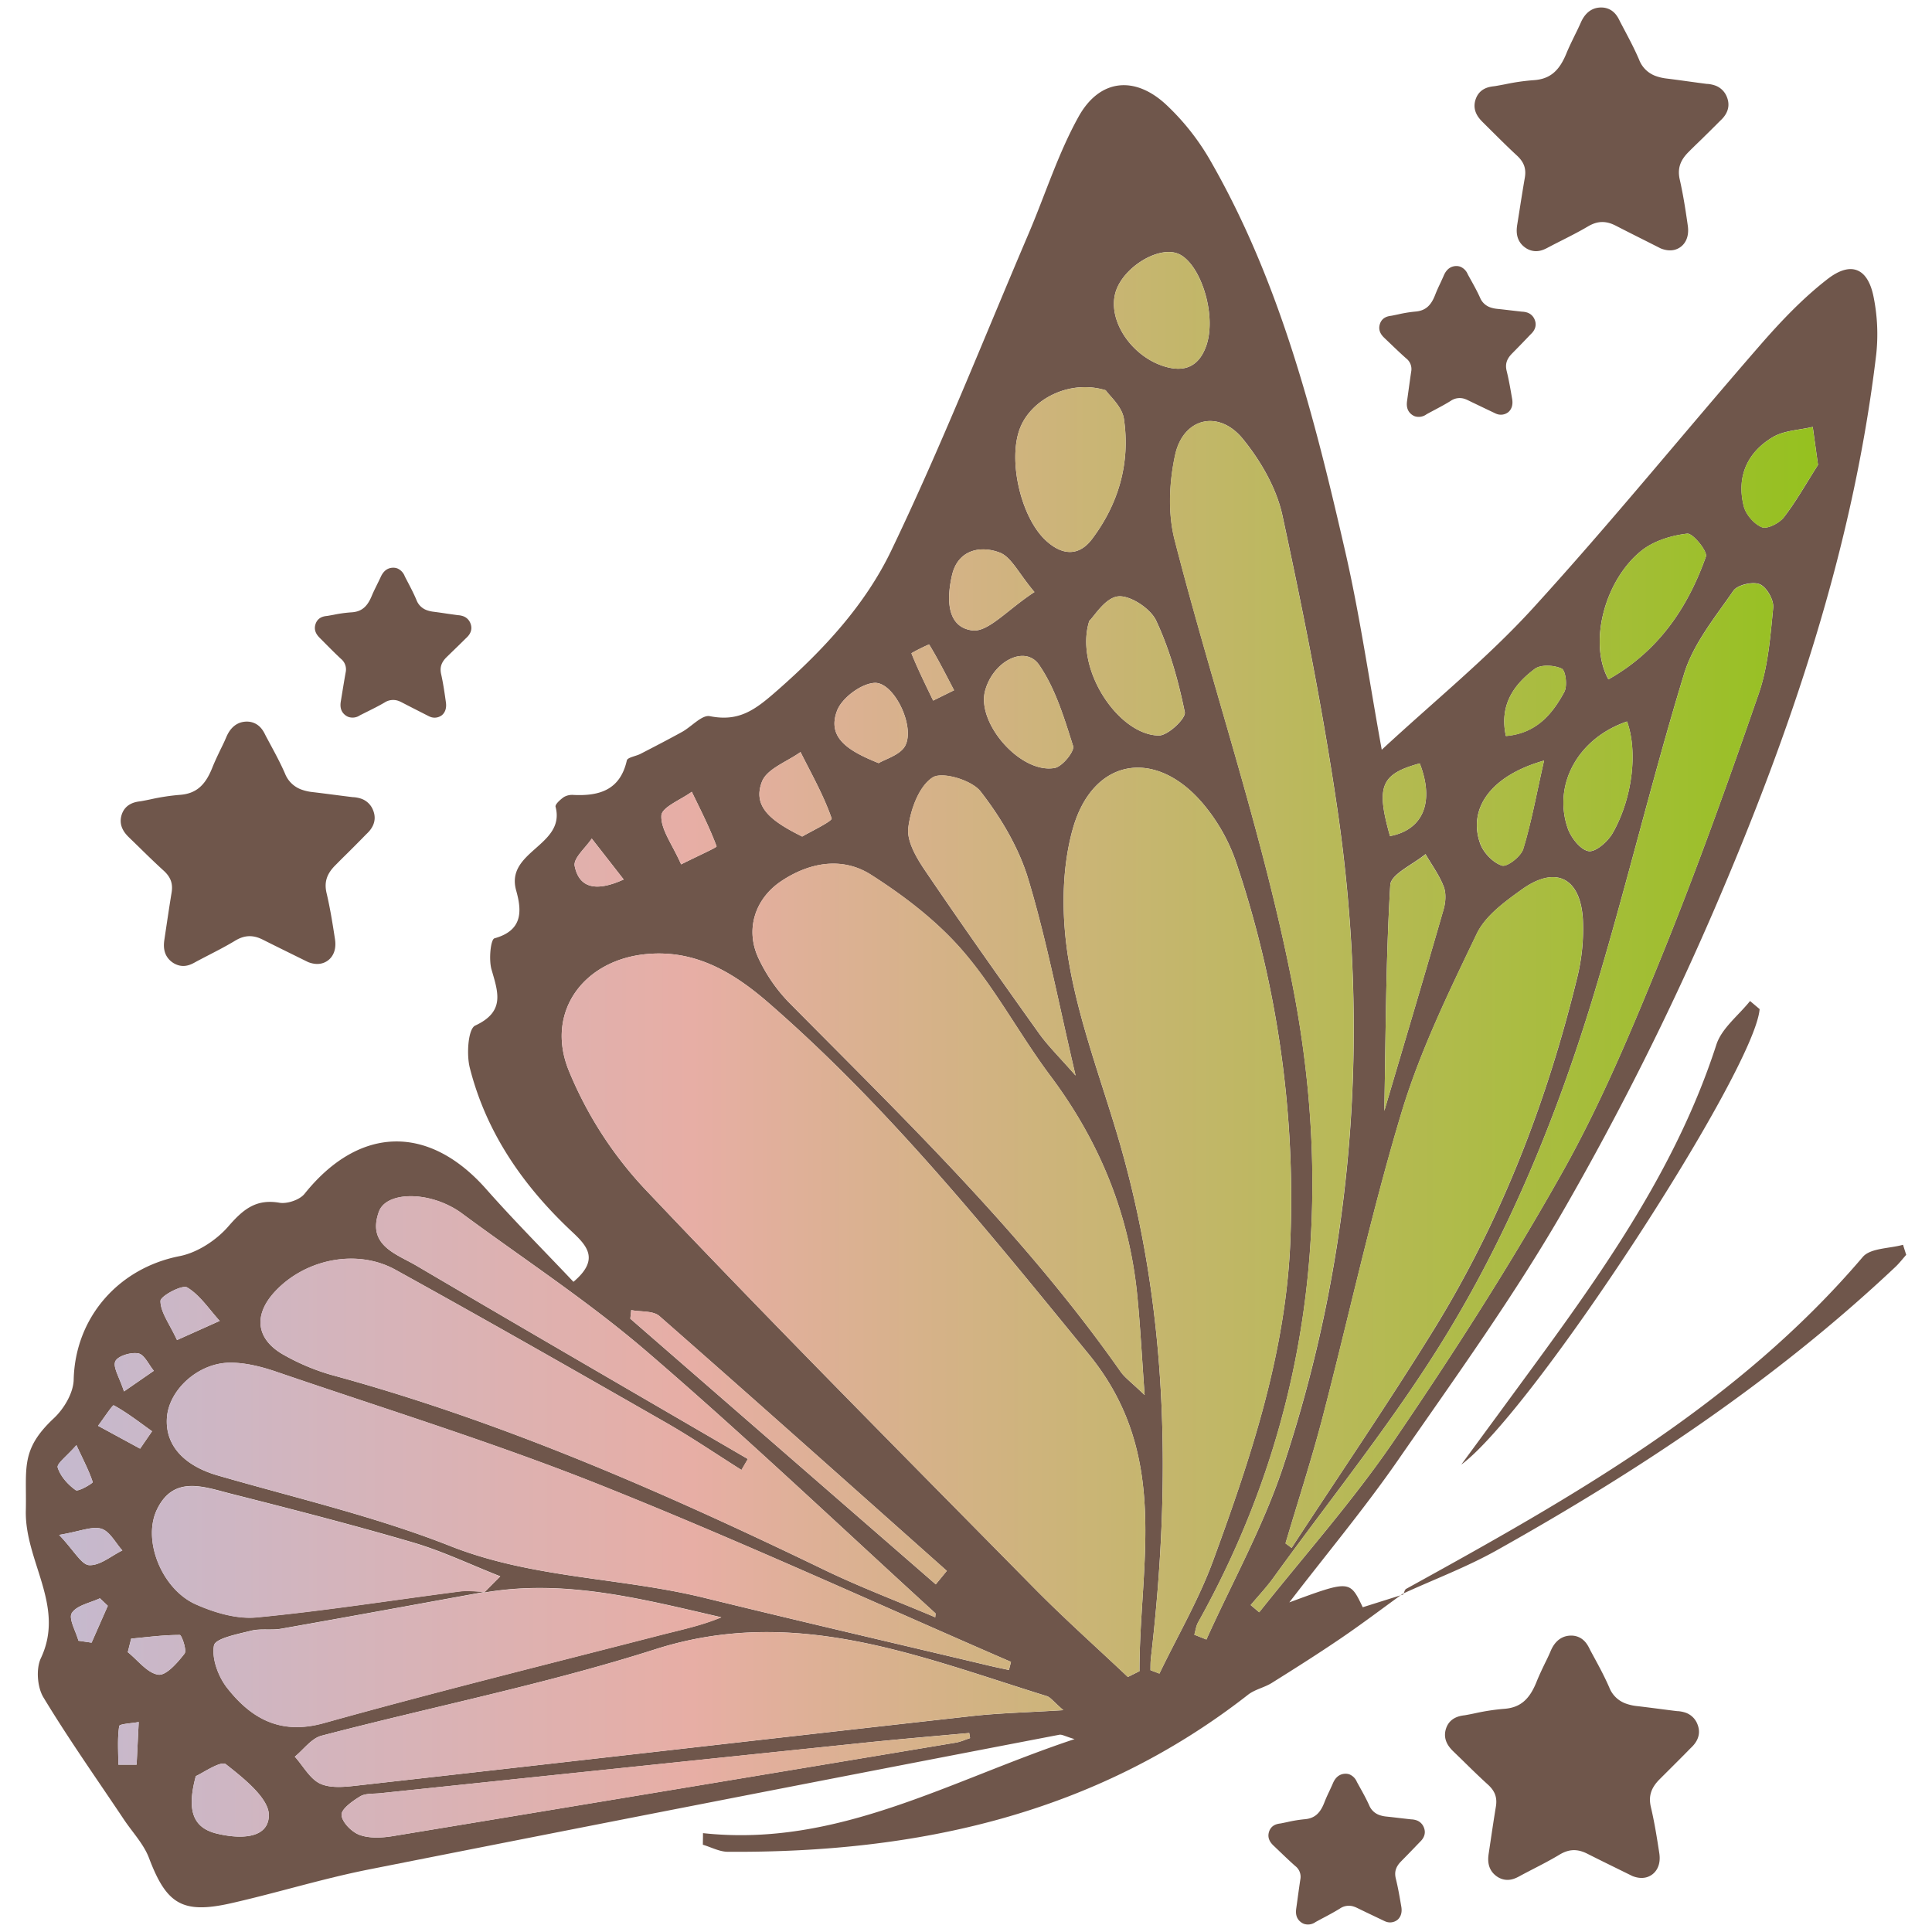 <svg id="Camada_1" data-name="Camada 1" xmlns="http://www.w3.org/2000/svg" xmlns:xlink="http://www.w3.org/1999/xlink" viewBox="0 0 1000 1000"><defs><style>.cls-1{fill:#6f564b;}.cls-2{fill:url(#Gradiente_sem_nome_246);}</style><linearGradient id="Gradiente_sem_nome_246" x1="29.82" y1="540.76" x2="940.96" y2="540.76" gradientUnits="userSpaceOnUse"><stop offset="0" stop-color="#c5b9ce"/><stop offset="0.36" stop-color="#e7aea5"/><stop offset="1" stop-color="#95c11f"/></linearGradient></defs><path class="cls-1" d="M726.3,825.31l-20.95,6.6c-6.7-14.06-6.7-14.06-38-2.52,19.2-25,38.86-48.53,56.26-73.63,29.84-43.06,60.66-85.72,86.65-131.07a1517.91,1517.91,0,0,0,76.68-153.11c39.87-92.41,72.23-187.48,84.2-288.22a97.42,97.42,0,0,0-1.34-29.5c-2.91-15-11.6-18.92-23.86-9.42-12.78,9.89-24.17,21.89-34.83,34.13-39.43,45.31-77.29,92-117.78,136.36-23.45,25.67-50.79,47.79-78.14,73.14-6.57-36.18-11.33-69.56-18.83-102.3C680.3,215.72,662.61,146,626.4,83a124.66,124.66,0,0,0-22.66-28.69C587.42,39,569.17,40.8,558.28,60.37c-10.69,19.23-17.36,40.68-26.06,61C508.87,176.1,487,231.5,461.28,285.05c-13.37,27.84-34.69,51-58.59,72-11.51,10.13-19.84,16.71-35.27,13.64-4.08-.82-9.44,5.41-14.36,8.13-7.11,3.93-14.33,7.65-21.54,11.38-2.39,1.23-6.72,1.82-7.07,3.4-3.43,15.24-14.1,18.5-27.59,17.86a8.58,8.58,0,0,0-5.06,1.13c-1.78,1.27-4.57,3.73-4.24,5,5.3,20.21-26.15,22.88-20.39,43.33,3.08,10.91,3.28,20.71-11.23,24.76-2,.55-3,11-1.54,16.1,3.43,11.88,7.16,21.81-8.45,29.06-3.66,1.7-4.55,14.87-2.8,21.77,8.54,33.79,27.78,61.39,53,85,7.86,7.36,14.24,14.39.67,25.86-15.2-16.09-30.69-31.61-45.17-48-29.77-33.72-65.75-32.8-94,2.43-2.51,3.15-9,5.33-13,4.64-12.28-2.12-18.91,3.56-26.52,12.31-6.2,7.13-16,13.52-25.1,15.31-31.85,6.22-54.16,31.95-54.89,64-.16,6.81-5,15-10.27,19.93-17.5,16.41-14,25.88-14.5,47.74-.61,26.28,20.56,49.41,7.8,76.42-2.59,5.48-1.89,15,1.29,20.28,13.06,21.61,27.67,42.28,41.71,63.29,4.44,6.64,10.29,12.73,13,20,9,23.7,17.19,29,42.45,23.29,23.9-5.41,47.39-12.75,71.41-17.5q178.51-35.37,357.24-69.7c1.4-.27,3.07.82,7.91,2.25-64.8,21.51-122.63,56.21-192.31,48.67,0,2-.05,4-.07,6,4.29,1.27,8.57,3.62,12.87,3.65,98.13.64,190.07-19.34,269.36-81.32,3.52-2.74,8.4-3.67,12.25-6.08,12.08-7.55,24.12-15.18,35.9-23.2,10.81-7.36,21.25-15.27,31.85-22.93Zm-475.72-1c42-7.23,82.15,3.44,122.78,12.78-10.41,4.35-21,6.52-31.5,9.22-58.12,15-116.41,29.41-174.21,45.54-22.42,6.26-37.6-2.26-50.14-18.28-4.56-5.84-8-15.16-6.75-21.9.7-3.67,12.22-5.86,19.13-7.61,5-1.26,10.51-.15,15.63-1.05,35.26-6.22,70.49-12.7,105.74-19.11-4.44-.09-8.95-.75-13.3-.19-35,4.51-70,10.07-105.09,13.42-10.3,1-21.92-2.47-31.63-6.81-17.46-7.82-27.66-33.07-20-49,8.65-18,24.45-11.68,38.25-8.2,31.57,8,63.12,16.1,94.36,25.27,15.16,4.45,29.58,11.39,45.09,17.49ZM589.79,865l-6,3c-16.32-15.43-33.13-30.39-48.87-46.38C467.43,753.12,399.63,685,333.57,615.2a200.79,200.79,0,0,1-39.14-61c-12.35-30.28,7.59-57.38,40.33-60.38,25.14-2.31,44.82,9.44,63,25.22,62.37,54.2,113.64,118.18,165.77,181.89C606.1,753,589.73,809.2,589.79,865Zm10.32,1.24-4.62-1.75c0-2,0-4,.18-6,10.7-91.61,9.14-182.42-17.5-271.64-8.83-29.59-19.82-58.87-24.95-89.12-3.77-22.24-4-47,2-68.52,10.33-37,42.88-42.29,67.46-13.21a94.14,94.14,0,0,1,17.06,30.08A544.86,544.86,0,0,1,667.9,641.89c-2.25,58-20.32,112.25-40,165.93C620.49,828,609.47,846.82,600.11,866.26Zm-116-29.13c-19.41-8.24-39-15.62-57.72-24.67-82.53-39.85-166.19-76.67-254.93-100.8a113.19,113.19,0,0,1-24.15-10.11c-14.71-8-16.38-20.62-5.09-32.87,15.57-16.89,42.4-22.52,62.49-11.43,46.85,25.87,93.33,52.4,139.79,79,13.41,7.67,26.22,16.39,39.3,24.63l3.3-5.67c-57.17-33.3-114.42-66.45-171.43-100-10.45-6.15-25.82-10.53-19.54-28,3.45-9.58,21.83-10.56,36.63-3a41.52,41.52,0,0,1,6,3.62c32.24,23.83,66,45.89,96.32,72,50.86,43.71,99.53,90,149.08,135.2C484.35,835.18,484.11,836,484.09,837.13ZM592.45,722.07c-7-6.73-10.25-9-12.41-12.1-49.57-70.62-111.4-130.18-171.71-191.14A83.83,83.83,0,0,1,392.6,496c-7-14.88-1.85-30.83,11.81-39.94,14.78-9.86,31.74-12.63,46.4-3.3,17.37,11.07,34.42,24.15,47.75,39.67,17,19.79,29.41,43.45,45.13,64.45,25.52,34.08,40.93,71.83,45,114.14C590.19,686.29,591,701.67,592.45,722.07Zm32,126.54-6.26-2.49c.64-2.17.9-4.55,2-6.47,57.38-102.8,71-213.52,49.39-326.94C654.51,433.93,628,357.38,608,279.48c-3.56-13.84-2.82-30,.27-44.06,4.2-19.19,22.53-23.55,35-8.29,9.28,11.38,17.49,25.6,20.54,39.76,10.94,50.73,21.11,101.74,28.59,153.07,16.82,115.43,8.44,229.34-28.59,340.22C653.57,790.63,637.69,819.19,624.43,848.61ZM523.29,860.19l-1.08,4.2c-3.19-.69-6.38-1.33-9.55-2.08-49.39-11.72-98.84-23.2-148.15-35.28-43.41-10.63-88.73-9.92-131.4-26.77-38.9-15.36-80.12-24.9-120.45-36.57-17.42-5.05-27.32-15.64-26.25-30s16.26-28.34,32.8-28.36c8,0,16.23,2.09,23.86,4.7,56.36,19.28,113.4,36.89,168.66,59C383,797.51,452.84,829.64,523.29,860.19Zm145.24-59-3.14-2.36c6.36-21.49,13.29-42.82,19-64.49,13.8-52.87,25.33-106.4,41.09-158.67,9.6-31.83,24.45-62.25,38.89-92.37,4.47-9.32,14.57-16.64,23.45-23,17.38-12.4,30.18-6.1,31.49,15.56a105.44,105.44,0,0,1-3.16,31c-15.74,64.27-39.47,125.48-74.33,181.86C718.26,726.78,693,763.74,668.53,801.19Zm-118.16,84c-18.74,1.18-33.22,1.47-47.55,3.08C397.4,900.05,292,912.18,186.6,924c-6.83.77-14.63,1.86-20.53-.63-5.5-2.33-9.06-9.23-13.47-14.12,4.57-3.72,8.6-9.48,13.79-10.84,57.57-15.08,116.2-26.69,172.79-44.76,72.29-23.08,136.61,3.76,202.59,24.23C543.79,878.52,545.3,880.79,550.37,885.16Zm101.41-50.67-4.43-3.74c4-4.75,8.27-9.28,11.88-14.29,30.23-41.88,63-82.2,89.78-126.21C782.37,635.39,806.6,575.59,825.2,514c16.55-54.78,29.79-110.56,46.51-165.29,4.73-15.5,16-29.19,25.46-42.91,2.12-3.08,10-4.92,13.64-3.43s7.38,8.15,7,12.14c-1.47,15-2.64,30.47-7.5,44.53-15.84,45.79-32.19,91.47-50.41,136.35-15.36,37.8-31.22,75.77-51.15,111.26-26.74,47.62-56.35,93.78-87.13,138.93C700.44,776.68,675.2,805,651.78,834.49Zm-95-277.76c-8.39-9.6-14.29-15.32-19-21.89-19.92-27.93-39.75-55.93-59-84.33-4.41-6.51-9.46-15.08-8.64-22,1.12-9.41,5.47-21.49,12.55-26.09,5-3.23,20.34,1.36,24.88,7.24C518,423.11,527.3,438.7,532.2,454.91,541.7,486.39,547.84,518.87,556.73,556.73ZM501.67,897l.43,2.64c-2.45.79-4.84,1.92-7.36,2.34q-145.67,24.32-291.37,48.38c-5.63.92-12.05,1.26-17.22-.6-4.07-1.46-9.12-6.57-9.36-10.33-.2-3.07,5.68-7.22,9.64-9.63,2.74-1.66,6.78-1.26,10.26-1.62q123.36-12.9,246.74-25.73C462.83,900.39,482.26,898.75,501.67,897Zm70.65-695c2,2.93,8.47,8.43,9.41,14.76,3.38,22.73-2.68,43.9-16.48,62.23-6.84,9.09-15.48,8.53-23.87.81-13-11.92-19.92-41.87-13.33-58.41C534,206.52,553.66,196.29,572.32,202ZM563.81,321.4c2.56-2.41,8.18-11.91,14.84-12.7,6.23-.74,16.81,6.22,19.76,12.49,7,14.91,11.54,31.23,14.85,47.44.65,3.19-8.71,12.11-13.41,12.07C579,380.55,555.91,346.24,563.81,321.4ZM716.52,575c.73-38.06.74-77.56,3.08-116.92.33-5.67,11.88-10.67,18.24-16,3.23,5.57,7.15,10.88,9.42,16.82,1.35,3.51,1,8.26-.12,12C737,506.07,726.52,541.13,716.52,575Zm116-223.34c-10.39-18.75-2.11-51.31,17.21-66.72,6.32-5,15.41-7.8,23.57-8.72,2.93-.33,10.63,9.18,9.67,11.9C873.54,314.78,858.2,337.21,832.55,351.62ZM577.49,151c3.79-12.19,20.75-23.08,31.25-20.05,12,3.44,21.35,31.37,15.68,47.86-3.61,10.47-10.83,14.27-21.91,10.79C585.39,184.25,573,165.51,577.49,151Zm-87.4,662.06-5.74,7L326.25,682.57l.47-4.45c4.94,1,11.35.23,14.61,3.09C391.16,724.9,440.58,769.05,490.09,813.09ZM509.9,357.48c4.17-15.31,20.73-23.79,27.93-13.35,8.47,12.28,13,27.52,17.61,42,.85,2.68-5.54,10.62-9.47,11.35C528.41,400.72,505.3,374.35,509.9,357.48Zm332.27,16c5.63,15.61,2.8,39.79-7.48,57.78-2.48,4.35-8.8,9.89-12.44,9.3-4.22-.69-9.12-7-10.79-11.82C803.62,406,816.91,382,842.17,373.44ZM941,240.62c-6.28,9.86-11.36,19-17.69,27.16-2.36,3-8.55,6.2-11.34,5.1-4-1.59-8.31-6.56-9.39-10.86-3.85-15.28,1.79-27.94,15.1-35.8,5.86-3.46,13.67-3.61,20.6-5.26ZM535.43,306.44c-14,9.11-24,21-32.27,19.85-13.7-1.86-13-17.41-10.37-28.69,3-12.78,14.33-15.48,24.64-11.6C523.45,288.27,527.17,296.65,535.43,306.44ZM799.2,393.68c-4.05,17.89-6.57,32.09-10.79,45.77-1.2,3.88-8.34,9.42-11,8.58-4.59-1.45-9.57-6.63-11.27-11.37C759.76,418.89,771.14,401.61,799.2,393.68ZM101.36,919.31c3.36-1.42,13-8.19,15.6-6.11,9.21,7.25,22.51,17.78,22.2,26.64-.45,12.59-16.27,11.86-27.12,9.18C99.33,945.87,96.77,936.31,101.36,919.31ZM415.22,433c-15.23-7.61-26.05-15-20.82-28.44,2.6-6.68,13.05-10.31,19.94-15.31,5.67,11.34,12,22.45,16.11,34.34C430.94,425,419.21,430.62,415.22,433Zm39.58-38C439,388.65,428,381.89,433.24,367.9c2.47-6.59,12.37-14,19.33-14.44,10-.64,21.12,22.17,16.06,32.35C466.17,390.74,458.15,392.9,454.8,395Zm324.65-14c-3.47-16,4-26.59,14.92-34.77,3.16-2.37,10.1-2,14-.12,2,1,3,8.87,1.33,12C803.44,369.74,795.08,379.63,779.45,380.94ZM352.55,447.4c-4.68-10.58-10.59-18.09-10.22-25.28.23-4.35,10.17-8.21,15.74-12.29,4.5,9.33,9.25,18.56,12.83,28.23C371.11,438.64,361.84,442.72,352.55,447.4Zm366.91-14.64c-7.33-25.84-4.76-32.12,15.41-37.63C742.58,415.08,736.68,429.49,719.46,432.76ZM91.62,693.61c-4-8.61-8.54-14.41-8.56-20.23,0-2.55,11.26-8.57,13.82-7,6.67,4,11.36,11.32,16.84,17.32ZM66.14,855.15l1.76-7c8.39-.79,16.79-1.91,25.17-1.9.94,0,3.77,8,2.44,9.67-3.62,4.65-9.5,11.46-13.57,10.89C76.24,866,71.37,859.33,66.14,855.15ZM30.61,794.47c11.13-1.89,17.18-4.67,21.9-3.19,4.35,1.36,7.27,7.3,10.82,11.22-5.71,2.8-11.51,7.87-17.09,7.63C42.2,810,38.46,802.74,30.61,794.47ZM322.82,455.22c-14.89,6.77-23.17,4-25.37-7-.8-4,5.68-9.41,8.84-14.18C311.53,440.74,316.76,447.44,322.82,455.22Zm171-97.94L483,362.62c-3.89-8.08-7.88-16.13-11.23-24.43-.11-.26,9-4.83,9.19-4.56C485.61,341.29,489.66,349.31,493.82,357.28ZM78.71,740.82l-6.19,9L50.75,738c2.81-3.72,7.54-10.94,8.13-10.61C65.85,731.21,72.2,736.16,78.71,740.82ZM47.41,850.24l-6.81-1c-1.34-4.93-5.26-11.52-3.4-14.37,2.59-4,9.47-5.2,14.52-7.59l4.08,3.89Zm23.3,63.14H61.25c0-6.67-.54-13.43.45-19.95.18-1.19,6.57-1.43,10.1-2.12Q71.26,902.34,70.71,913.38ZM64.18,720.2c-2.34-7.27-5.85-12.53-4.47-15.59,1.25-2.78,8.15-4.85,11.93-4.09,3.13.62,5.33,5.83,8,9ZM39.55,748c3.93,8.41,6.67,13.63,8.45,19.15.15.49-7.44,5.12-8.83,4.14-4-2.82-7.89-7.16-9.3-11.69C29.23,757.62,34.62,753.71,39.55,748ZM726.3,825.31c.5-1,.73-2.48,1.53-2.92,85.94-47.39,171.32-95.45,236.35-171.8,4-4.64,13.75-4.31,20.82-6.29l1.65,5.21c-1.88,2.11-3.6,4.37-5.64,6.29C919,714.26,848.68,761,774.65,802.46c-15.51,8.69-32.35,15-48.57,22.45Zm184.48-303C908.26,554,793.53,730.69,756.34,758.1c7.87-10.71,14-19.06,20.17-27.45,43.55-59.59,88.67-118.18,111.87-189.91,2.75-8.53,11.48-15.13,17.44-22.62Z"/><path class="cls-2" d="M583.74,868c-16.32-15.43-33.13-30.39-48.87-46.38C467.43,753.12,399.63,685,333.57,615.2a200.79,200.79,0,0,1-39.14-61c-12.35-30.28,7.59-57.38,40.33-60.38,25.14-2.31,44.82,9.44,63,25.22,62.37,54.2,113.64,118.18,165.77,181.89C606.1,753,589.73,809.2,589.79,865Zm16.37-1.72c9.36-19.44,20.38-38.28,27.77-58.44,19.7-53.68,37.77-107.9,40-165.93a544.86,544.86,0,0,0-28.15-195.77A94.14,94.14,0,0,0,622.69,416c-24.58-29.08-57.13-23.78-67.46,13.21-6,21.48-5.78,46.28-2,68.52,5.13,30.25,16.12,59.53,24.95,89.12,26.64,89.22,28.2,180,17.5,271.64-.23,2-.13,4-.18,6Zm-116-29.13c0-1.18.26-2,0-2.18-49.55-45.23-98.22-91.49-149.08-135.2-30.32-26.06-64.08-48.12-96.32-72a41.52,41.52,0,0,0-6-3.62c-14.8-7.55-33.18-6.57-36.63,3-6.28,17.45,9.09,21.83,19.54,28,57,33.56,114.26,66.71,171.43,100l-3.3,5.67c-13.08-8.24-25.89-17-39.3-24.63-46.46-26.57-92.94-53.1-139.79-79-20.09-11.09-46.92-5.46-62.49,11.43-11.29,12.25-9.62,24.83,5.09,32.87a113.19,113.19,0,0,0,24.15,10.11c88.74,24.13,172.4,61,254.93,100.8C445.12,821.51,464.68,828.89,484.09,837.13ZM592.45,722.07c-1.47-20.4-2.26-35.78-3.74-51.09-4.09-42.31-19.5-80.06-45-114.14-15.72-21-28.12-44.66-45.13-64.45-13.33-15.52-30.38-28.6-47.75-39.67-14.66-9.33-31.62-6.56-46.4,3.3-13.66,9.11-18.83,25.06-11.81,39.94a83.83,83.83,0,0,0,15.73,22.87C468.64,579.79,530.47,639.35,580,710,582.2,713.05,585.48,715.34,592.45,722.07Zm32,126.54c13.26-29.42,29.14-58,39.31-88.43,37-110.88,45.41-224.79,28.59-340.22-7.48-51.33-17.65-102.34-28.59-153.07-3-14.16-11.26-28.38-20.54-39.76-12.45-15.26-30.78-10.9-35,8.29-3.09,14.11-3.83,30.22-.27,44.06,20,77.9,46.56,154.45,61.59,233.23,21.63,113.42,8,224.14-49.39,326.94-1.08,1.92-1.34,4.3-2,6.47ZM523.29,860.19C452.84,829.64,383,797.51,311.73,769c-55.26-22.08-112.3-39.69-168.66-59-7.63-2.61-15.89-4.71-23.86-4.7-16.54,0-31.72,13.93-32.8,28.36s8.83,24.91,26.25,30c40.33,11.67,81.55,21.21,120.45,36.57,42.67,16.85,88,16.14,131.4,26.77,49.31,12.08,98.76,23.56,148.15,35.28,3.17.75,6.36,1.39,9.55,2.08Zm145.24-59c24.48-37.45,49.73-74.41,73.24-112.44,34.86-56.38,58.59-117.59,74.33-181.86a105.44,105.44,0,0,0,3.16-31c-1.31-21.66-14.11-28-31.49-15.56-8.88,6.34-19,13.66-23.45,23-14.44,30.12-29.29,60.54-38.89,92.37-15.76,52.27-27.29,105.8-41.09,158.67-5.66,21.67-12.59,43-19,64.49Zm-118.16,84c-5.07-4.37-6.58-6.64-8.6-7.27-66-20.47-130.3-47.31-202.59-24.23C282.59,871.73,224,883.34,166.39,898.42c-5.19,1.36-9.22,7.12-13.79,10.84,4.41,4.89,8,11.79,13.47,14.12,5.9,2.49,13.7,1.4,20.53.63,105.42-11.83,210.8-24,316.22-35.77C517.15,886.63,531.63,886.34,550.37,885.16Zm101.41-50.67c23.42-29.53,48.66-57.81,69.83-88.87,30.78-45.15,60.39-91.31,87.13-138.93,19.93-35.49,35.79-73.46,51.15-111.26,18.22-44.88,34.57-90.56,50.41-136.35,4.86-14.06,6-29.56,7.5-44.53.39-4-3.45-10.68-7-12.14s-11.52.35-13.64,3.43c-9.45,13.72-20.73,27.41-25.46,42.91C855,403.48,841.75,459.26,825.2,514,806.6,575.59,782.37,635.39,749,690.25c-26.75,44-59.55,84.33-89.78,126.21-3.61,5-7.9,9.54-11.88,14.29ZM251.24,824c-35.23,6.39-70.46,12.87-105.72,19.09-5.12.9-10.65-.21-15.63,1.05-6.91,1.75-18.43,3.94-19.13,7.61-1.28,6.74,2.19,16.06,6.75,21.9,12.54,16,27.72,24.54,50.14,18.28,57.8-16.13,116.09-30.55,174.21-45.54,10.48-2.7,21.09-4.87,31.5-9.22-40.63-9.34-80.76-20-122.78-12.78Zm-.66.39,8.34-8.41c-15.51-6.1-29.93-13-45.09-17.49-31.24-9.17-62.79-17.31-94.36-25.27-13.8-3.48-29.6-9.83-38.25,8.2-7.64,15.91,2.56,41.16,20,49,9.71,4.34,21.33,7.79,31.63,6.81,35.13-3.35,70.06-8.91,105.09-13.42,4.35-.56,8.86.1,13.29.2ZM556.73,556.73c-8.89-37.86-15-70.34-24.53-101.82-4.9-16.21-14.24-31.8-24.66-45.29-4.54-5.88-19.89-10.47-24.88-7.24-7.08,4.6-11.43,16.68-12.55,26.09-.82,7,4.23,15.53,8.64,22,19.24,28.4,39.07,56.4,59,84.33C542.44,541.41,548.34,547.13,556.73,556.73ZM501.67,897c-19.41,1.8-38.84,3.44-58.24,5.45q-123.37,12.76-246.74,25.73c-3.48.36-7.52,0-10.26,1.62-4,2.41-9.84,6.56-9.64,9.63.24,3.76,5.29,8.87,9.36,10.33,5.17,1.86,11.59,1.52,17.22.6q145.72-24,291.37-48.38c2.52-.42,4.91-1.55,7.36-2.34Zm70.65-695c-18.66-5.68-38.37,4.55-44.27,19.39-6.59,16.54.38,46.49,13.33,58.41,8.39,7.72,17,8.28,23.87-.81,13.8-18.33,19.86-39.5,16.48-62.23C580.79,210.4,574.29,204.9,572.32,202ZM563.81,321.4c-7.9,24.84,15.17,59.15,36,59.3,4.7,0,14.06-8.88,13.41-12.07-3.31-16.21-7.84-32.53-14.85-47.44-2.95-6.27-13.53-13.23-19.76-12.49C572,309.49,566.37,319,563.81,321.4ZM716.52,575c10-33.83,20.47-68.89,30.62-104,1.08-3.77,1.47-8.52.12-12-2.27-5.94-6.19-11.25-9.42-16.82-6.36,5.31-17.91,10.31-18.24,16C717.26,497.4,717.25,536.9,716.52,575Zm116-223.34c25.65-14.41,41-36.84,50.45-63.54,1-2.72-6.74-12.23-9.67-11.9-8.16.92-17.25,3.68-23.57,8.72C830.44,300.31,822.16,332.87,832.55,351.62ZM577.49,151c-4.5,14.48,7.9,33.22,25,38.6,11.08,3.48,18.3-.32,21.91-10.79,5.67-16.49-3.72-44.42-15.68-47.86C598.24,128,581.28,138.84,577.49,151Zm-87.4,662.06c-49.51-44-98.93-88.19-148.76-131.88-3.26-2.86-9.67-2.14-14.61-3.09l-.47,4.45,158.1,137.51ZM509.9,357.48c-4.6,16.87,18.51,43.24,36.07,40,3.93-.73,10.32-8.67,9.47-11.35-4.61-14.48-9.14-29.72-17.61-42C530.63,333.69,514.07,342.17,509.9,357.48Zm332.27,16C816.91,382,803.62,406,811.46,428.7c1.67,4.86,6.57,11.13,10.79,11.82,3.64.59,10-4.95,12.44-9.3C845,413.23,847.8,389.05,842.17,373.44ZM941,240.62,938.24,221c-6.93,1.65-14.74,1.8-20.6,5.26-13.31,7.86-18.95,20.52-15.1,35.8,1.08,4.3,5.36,9.27,9.39,10.86,2.79,1.1,9-2.06,11.34-5.1C929.6,259.61,934.68,250.48,941,240.62ZM535.43,306.44c-8.26-9.79-12-18.17-18-20.44-10.31-3.88-21.67-1.18-24.64,11.6-2.63,11.28-3.33,26.83,10.37,28.69C511.43,327.41,521.46,315.55,535.43,306.44ZM799.2,393.68c-28.06,7.93-39.44,25.21-33,43,1.7,4.74,6.68,9.92,11.27,11.37,2.64.84,9.78-4.7,11-8.58C792.63,425.77,795.15,411.57,799.2,393.68ZM101.36,919.31c-4.59,17-2,26.56,10.68,29.71,10.85,2.68,26.67,3.41,27.12-9.18.31-8.86-13-19.39-22.2-26.64C114.32,911.12,104.72,917.89,101.36,919.31ZM415.22,433c4-2.41,15.72-8,15.23-9.41-4.11-11.89-10.44-23-16.11-34.34-6.89,5-17.34,8.63-19.94,15.31C389.17,418.05,400,425.42,415.22,433Zm39.58-38c3.35-2.08,11.37-4.24,13.83-9.17,5.06-10.18-6.08-33-16.06-32.35-7,.45-16.86,7.85-19.33,14.44C428,381.89,439,388.65,454.8,395Zm324.65-14c15.63-1.31,24-11.2,30.26-22.91,1.66-3.11.69-11-1.33-12-3.91-1.86-10.85-2.25-14,.12C783.49,354.35,776,364.92,779.45,380.94ZM352.55,447.4c9.29-4.68,18.56-8.76,18.35-9.34-3.58-9.67-8.33-18.9-12.83-28.23-5.57,4.08-15.51,7.94-15.74,12.29C342,429.31,347.87,436.82,352.55,447.4Zm366.91-14.64c17.22-3.27,23.12-17.68,15.41-37.63C714.7,400.64,712.13,406.92,719.46,432.76ZM91.62,693.61l22.1-9.94c-5.48-6-10.17-13.31-16.84-17.32-2.56-1.54-13.83,4.48-13.82,7C83.08,679.2,87.61,685,91.62,693.61ZM66.14,855.15c5.23,4.18,10.1,10.88,15.8,11.67,4.07.57,10-6.24,13.57-10.89,1.33-1.71-1.5-9.66-2.44-9.67-8.38,0-16.78,1.11-25.17,1.9ZM30.61,794.47c7.85,8.27,11.59,15.49,15.63,15.66,5.58.24,11.38-4.83,17.09-7.63-3.55-3.92-6.47-9.86-10.82-11.22C47.79,789.8,41.74,792.58,30.61,794.47ZM322.82,455.22c-6.06-7.78-11.29-14.48-16.53-21.19-3.16,4.77-9.64,10.2-8.84,14.18C299.65,459.2,307.93,462,322.82,455.22Zm171-97.94c-4.16-8-8.21-16-12.87-23.65-.17-.27-9.3,4.3-9.19,4.56,3.35,8.3,7.34,16.35,11.23,24.43ZM78.71,740.82c-6.51-4.66-12.86-9.61-19.83-13.44-.59-.33-5.32,6.89-8.13,10.61l21.77,11.85ZM47.41,850.24l8.39-19.08-4.08-3.89c-5,2.39-11.93,3.6-14.52,7.59-1.86,2.85,2.06,9.44,3.4,14.37Zm23.3,63.14q.56-11,1.09-22.06c-3.53.69-9.92.93-10.1,2.12-1,6.52-.46,13.28-.45,19.95ZM64.18,720.2l15.41-10.67c-2.62-3.18-4.82-8.39-8-9-3.78-.76-10.68,1.31-11.93,4.09C58.33,707.67,61.84,712.93,64.18,720.2ZM39.55,748c-4.93,5.67-10.32,9.58-9.68,11.6,1.41,4.53,5.3,8.87,9.3,11.69,1.39,1,9-3.65,8.83-4.14C46.22,761.67,43.48,756.45,39.55,748Z"/><path class="cls-1" d="M791.67,129.36a10.13,10.13,0,0,1-2.53-1.43c-5.06-3.85-4.16-9.5-3.78-11.91l1-6.29c.93-5.91,1.86-11.83,2.88-17.72.81-4.65-.4-8.07-4-11.42-4.6-4.25-9.07-8.71-13.4-13l-4.09-4.07c-1.92-1.9-6-5.92-4-12s7.47-6.62,9.55-6.88l.74-.1c1.69-.29,3.38-.61,5.08-.93a109.28,109.28,0,0,1,14.56-2.1C802,41,806.94,37,810.73,27.73c1.38-3.37,3-6.61,4.5-9.73,1-2,2-4.06,2.91-6.12s3.67-8.1,10.79-8a9.66,9.66,0,0,1,3.39.63c3.7,1.43,5.26,4.68,6.1,6.43l.33.65,1.84,3.5c2.69,5.08,5.47,10.32,7.81,15.8a14.37,14.37,0,0,0,8.4,8.38,25.1,25.1,0,0,0,5.86,1.38c3.83.47,7.66,1,11.49,1.53,3.13.43,6.25.86,9.38,1.26l.38,0a16.32,16.32,0,0,1,4.05.89,10.17,10.17,0,0,1,5.85,5.81c2.68,6.56-1.87,10.89-3.37,12.31l-.49.48c-3.3,3.33-6.65,6.62-10,9.9-2,1.93-4,3.86-5.91,5.8-4.49,4.45-5.86,8.74-4.59,14.35,1.77,7.83,3,15.7,4.14,23.75.92,6.33-1.74,9.52-3.4,10.85s-5,3.11-10.3,1.12l0,0a5.79,5.79,0,0,1-.57-.25L852,124.75c-5.38-2.7-10.52-5.28-15.64-7.92a21.15,21.15,0,0,0-2-.91c-4.31-1.66-8.14-1.26-12.44,1.28-4.49,2.66-9.13,5-13.63,7.29-2.14,1.08-4.29,2.17-6.41,3.29l-.53.28C799.41,129.09,795.94,131,791.67,129.36Z"/><path class="cls-1" d="M91.56,499.35A10.49,10.49,0,0,1,89,497.94c-5.08-3.81-4.23-9.47-3.87-11.88l.94-6.3c.89-5.92,1.77-11.84,2.75-17.75.77-4.65-.47-8.05-4.13-11.38-4.64-4.21-9.15-8.64-13.51-12.91l-4.12-4c-1.94-1.88-6-5.86-4.09-12,1.92-5.95,7.42-6.68,9.49-6.95l.74-.11c1.69-.3,3.38-.64,5.07-1a110.83,110.83,0,0,1,14.54-2.22c8.34-.54,13.26-4.56,17-13.89,1.35-3.39,2.91-6.63,4.41-9.77,1-2,2-4.08,2.87-6.14s3.6-8.13,10.72-8.14a9.48,9.48,0,0,1,3.4.61c3.71,1.39,5.3,4.63,6.15,6.37l.33.65,1.87,3.48c2.73,5.06,5.56,10.29,7.94,15.74a14.36,14.36,0,0,0,8.47,8.31,24.66,24.66,0,0,0,5.87,1.33c3.84.45,7.67.95,11.5,1.44q4.69.62,9.39,1.19l.38,0a16.28,16.28,0,0,1,4.06.86,10.18,10.18,0,0,1,5.89,5.76c2.74,6.54-1.78,10.91-3.26,12.34l-.49.48c-3.27,3.37-6.6,6.68-9.93,10-2,1.95-3.92,3.89-5.86,5.85-4.46,4.48-5.8,8.78-4.48,14.38,1.84,7.82,3.1,15.68,4.33,23.72,1,6.32-1.66,9.53-3.31,10.87s-5,3.16-10.29,1.2h0c-.19-.07-.39-.16-.58-.25l-7.35-3.62c-5.39-2.66-10.56-5.2-15.7-7.79-.68-.34-1.36-.64-2-.9-4.32-1.62-8.16-1.2-12.43,1.38-4.47,2.7-9.1,5.09-13.57,7.4-2.14,1.11-4.27,2.21-6.39,3.34l-.52.29C99.3,499,95.84,501,91.56,499.35Z"/><path class="cls-1" d="M777,972.42a10.11,10.11,0,0,1-2.54-1.41c-5.09-3.81-4.24-9.46-3.87-11.88l.94-6.29c.88-5.93,1.77-11.85,2.74-17.75.77-4.66-.47-8.06-4.13-11.39-4.64-4.21-9.15-8.63-13.5-12.91l-4.13-4c-1.93-1.87-6-5.86-4.08-12,1.91-5.95,7.41-6.67,9.49-6.95.24,0,.49-.06.73-.11,1.69-.3,3.39-.63,5.08-1a112,112,0,0,1,14.54-2.22c8.34-.53,13.25-4.56,17-13.89,1.35-3.38,2.91-6.63,4.42-9.77,1-2,2-4.07,2.87-6.14s3.59-8.13,10.72-8.13a9.64,9.64,0,0,1,3.39.6c3.72,1.4,5.3,4.64,6.16,6.38l.32.65,1.88,3.48c2.73,5,5.55,10.28,7.93,15.74a14.36,14.36,0,0,0,8.48,8.3,24.56,24.56,0,0,0,5.86,1.34c3.84.44,7.67.94,11.51,1.43,3.13.41,6.25.82,9.39,1.19l.37,0a16.58,16.58,0,0,1,4.06.85,10.16,10.16,0,0,1,5.9,5.77c2.73,6.53-1.78,10.9-3.27,12.34l-.49.48c-3.27,3.36-6.6,6.67-9.93,10-2,2-3.91,3.89-5.86,5.85-4.46,4.48-5.8,8.79-4.48,14.39,1.84,7.81,3.1,15.67,4.33,23.71,1,6.32-1.66,9.53-3.31,10.88s-5,3.15-10.29,1.19h0a4.7,4.7,0,0,1-.57-.25l-7.35-3.62c-5.4-2.65-10.56-5.19-15.7-7.79a21,21,0,0,0-2-.89c-4.32-1.63-8.15-1.2-12.43,1.38-4.46,2.69-9.09,5.08-13.57,7.39-2.13,1.11-4.27,2.21-6.39,3.35l-.52.29C784.7,972.09,781.24,974,777,972.42Z"/><path class="cls-1" d="M180.29,371.06a6.09,6.09,0,0,1-1.56-.89c-3.1-2.38-2.53-5.86-2.29-7.34l.63-3.87c.6-3.64,1.19-7.28,1.84-10.91a7.06,7.06,0,0,0-2.45-7.05c-2.83-2.63-5.56-5.39-8.21-8.06l-2.51-2.52c-1.18-1.17-3.67-3.66-2.42-7.41s4.62-4.05,5.9-4.2l.46-.06c1-.17,2.09-.37,3.13-.56a67.75,67.75,0,0,1,9-1.24c5.14-.27,8.2-2.71,10.57-8.42.86-2.08,1.85-4.06,2.8-6,.62-1.25,1.24-2.5,1.82-3.76s2.28-5,6.67-4.92a5.62,5.62,0,0,1,2.08.4,7.11,7.11,0,0,1,3.74,4l.2.41,1.12,2.15c1.64,3.14,3.34,6.38,4.76,9.76a8.88,8.88,0,0,0,5.15,5.19,15.7,15.7,0,0,0,3.6.87c2.36.3,4.72.64,7.08,1l5.77.81.23,0a10.07,10.07,0,0,1,2.49.56,6.28,6.28,0,0,1,3.59,3.59c1.63,4.05-1.19,6.71-2.11,7.58l-.31.29c-2,2-4.12,4.06-6.2,6.07q-1.83,1.77-3.65,3.55c-2.79,2.73-3.65,5.37-2.88,8.83,1.07,4.82,1.78,9.67,2.47,14.64.55,3.9-1.1,5.85-2.13,6.67a6.15,6.15,0,0,1-6.34.65h0a2.17,2.17,0,0,1-.35-.15l-4.5-2.29c-3.3-1.68-6.46-3.29-9.61-4.93a11.4,11.4,0,0,0-1.24-.57,8.16,8.16,0,0,0-7.67.75c-2.77,1.62-5.64,3.06-8.42,4.44l-4,2-.32.17A6.68,6.68,0,0,1,180.29,371.06Z"/><path class="cls-1" d="M732.38,215.49a6.37,6.37,0,0,1-1.58-.85c-3.16-2.31-2.68-5.8-2.48-7.29l.54-3.89c.5-3.65,1-7.3,1.55-11a7,7,0,0,0-2.63-7c-2.88-2.56-5.69-5.25-8.41-7.85l-2.57-2.46c-1.2-1.14-3.76-3.56-2.6-7.34s4.51-4.16,5.79-4.35l.45-.07c1-.2,2.08-.42,3.12-.64a67,67,0,0,1,8.94-1.47c5.13-.4,8.13-2.91,10.35-8.69.81-2.09,1.74-4.1,2.65-6,.58-1.26,1.17-2.52,1.72-3.8s2.15-5,6.54-5.09a5.94,5.94,0,0,1,2.1.35,7.13,7.13,0,0,1,3.83,3.88l.21.4,1.18,2.13c1.72,3.09,3.5,6.29,5,9.63a8.84,8.84,0,0,0,5.28,5,15.13,15.13,0,0,0,3.63.78c2.36.24,4.73.52,7.09.8q2.89.34,5.8.66l.23,0a10.23,10.23,0,0,1,2.5.49,6.27,6.27,0,0,1,3.68,3.51c1.73,4-1,6.73-1.92,7.62l-.3.3c-2,2.1-4,4.16-6,6.23l-3.57,3.64c-2.71,2.8-3.5,5.46-2.65,8.9,1.19,4.8,2,9.63,2.85,14.57.64,3.89-1,5.88-2,6.72a6.17,6.17,0,0,1-6.33.82h0a2.17,2.17,0,0,1-.35-.15l-4.56-2.17c-3.34-1.6-6.54-3.13-9.73-4.68a11.37,11.37,0,0,0-1.26-.54,8.14,8.14,0,0,0-7.64.94c-2.73,1.7-5.56,3.2-8.3,4.66-1.31.7-2.62,1.39-3.91,2.1l-.32.19A6.76,6.76,0,0,1,732.38,215.49Z"/><path class="cls-1" d="M675,995.81a6.16,6.16,0,0,1-1.57-.85c-3.17-2.31-2.68-5.79-2.48-7.28l.54-3.89c.5-3.65,1-7.31,1.55-10.95a7,7,0,0,0-2.63-7c-2.88-2.56-5.69-5.25-8.41-7.85l-2.57-2.46c-1.2-1.14-3.76-3.57-2.6-7.34s4.51-4.17,5.79-4.35l.45-.07c1-.2,2.08-.42,3.12-.64a68.61,68.61,0,0,1,8.94-1.48c5.13-.39,8.13-2.91,10.35-8.68.81-2.09,1.74-4.11,2.65-6,.58-1.26,1.17-2.52,1.72-3.8s2.15-5,6.54-5.09a5.93,5.93,0,0,1,2.1.34,7.18,7.18,0,0,1,3.83,3.89l.21.39,1.18,2.13c1.72,3.1,3.5,6.29,5,9.64a8.87,8.87,0,0,0,5.28,5,15.13,15.13,0,0,0,3.63.78c2.36.24,4.73.52,7.09.8,1.93.22,3.86.45,5.8.66l.23,0a9.84,9.84,0,0,1,2.5.5,6.27,6.27,0,0,1,3.68,3.51c1.73,4-1,6.72-1.92,7.62l-.3.3c-2,2.09-4,4.16-6,6.22l-3.57,3.65c-2.71,2.79-3.5,5.45-2.65,8.89,1.19,4.8,2,9.63,2.85,14.58.64,3.88-1,5.88-2,6.72a6.17,6.17,0,0,1-6.33.81h0l-.35-.15-4.56-2.18c-3.34-1.59-6.54-3.12-9.73-4.68a13.52,13.52,0,0,0-1.26-.53,8.14,8.14,0,0,0-7.64.94c-2.73,1.69-5.56,3.2-8.3,4.66-1.31.69-2.62,1.39-3.91,2.1l-.32.18A6.71,6.71,0,0,1,675,995.81Z"/></svg>